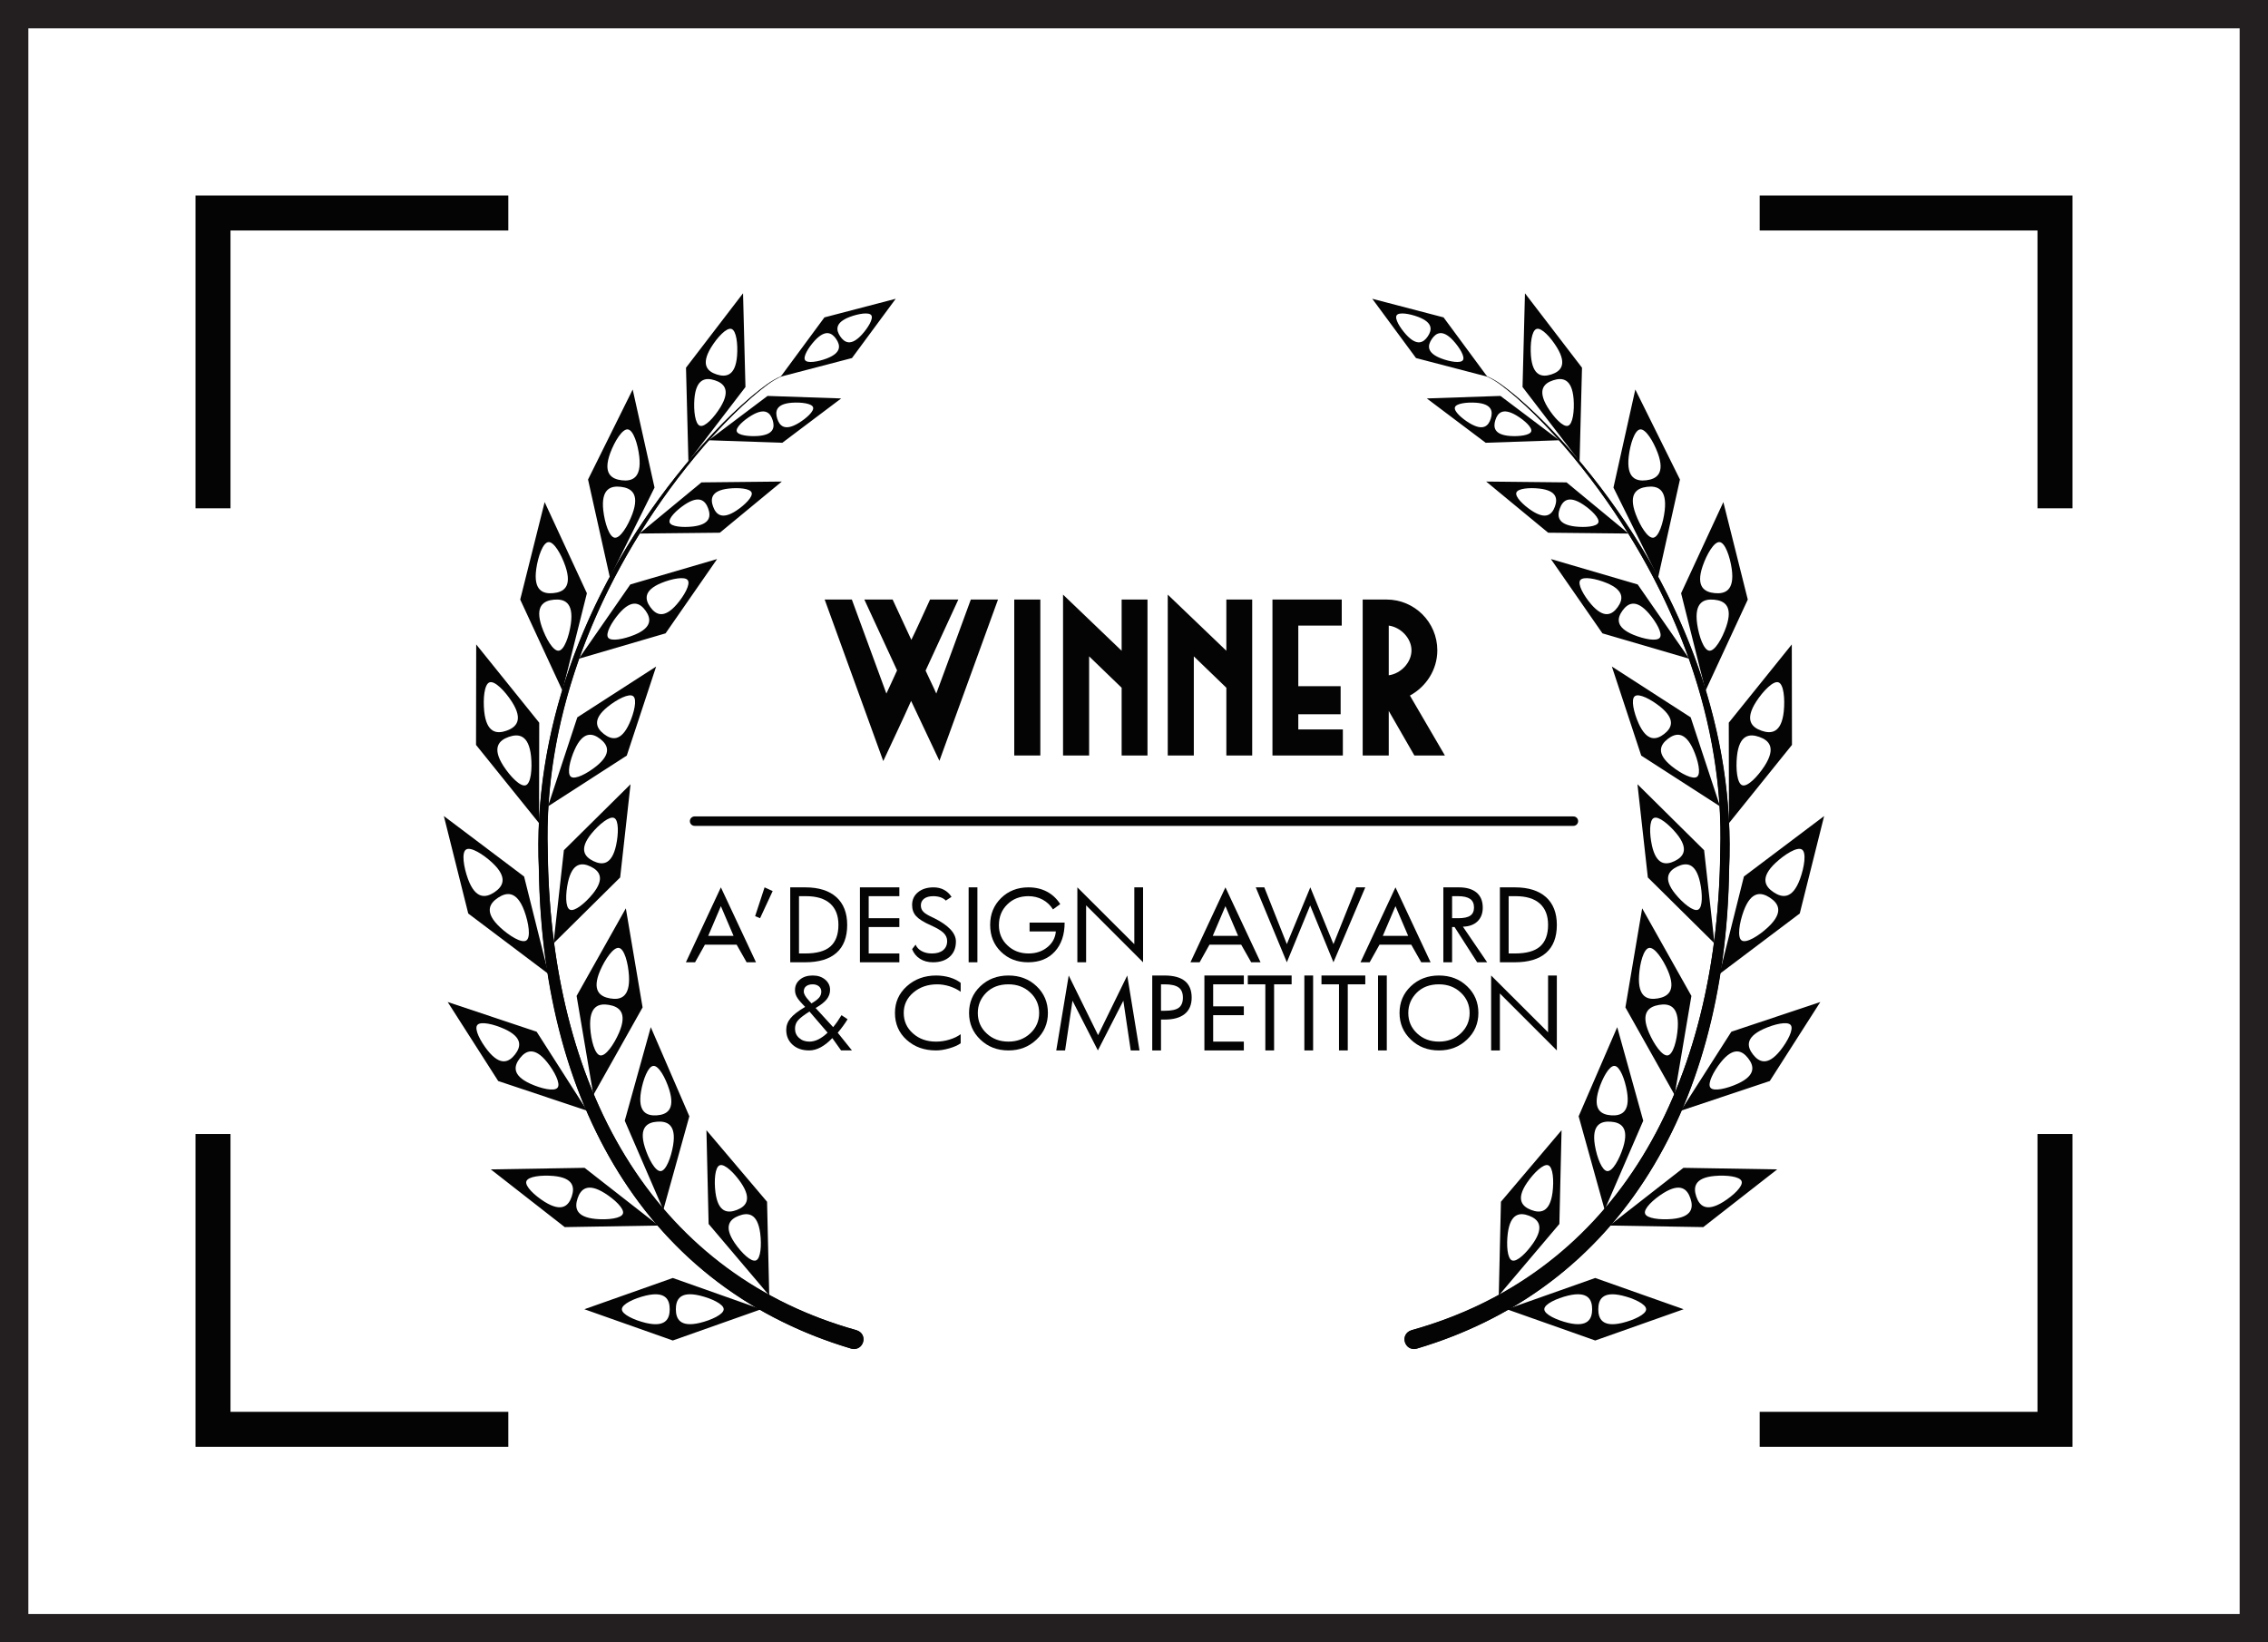 <?xml version="1.0" encoding="UTF-8"?>
<svg id="Layer_1" xmlns="http://www.w3.org/2000/svg" version="1.1" viewBox="0 0 680.315 492.642">
  <!-- Generator: Adobe Illustrator 29.8.0, SVG Export Plug-In . SVG Version: 2.1.1 Build 160)  -->
  <g>
    <g>
      <path d="M247.37,179.84h8.153l10.359,28.203c1.07-2.339,2.139-4.545,3.208-6.951-3.142-6.817-6.683-14.502-9.824-21.252h8.487l5.614,12.096c1.938-3.943,3.809-8.22,5.614-12.096h8.487l-9.824,21.319c1.203,2.673,2.005,4.143,3.208,6.884,3.275-8.955,7.151-19.314,10.359-28.203h8.154l-17.577,48.386-8.488-17.978c-2.539,5.748-5.814,12.564-8.354,18.045l-17.576-48.453Z" style="fill: #040404;"/>
      <path d="M304.239,179.84h7.82v46.782h-7.82v-46.782Z" style="fill: #040404;"/>
      <path d="M344.203,179.84v46.782h-7.752v-20.317c-3.609-3.475-6.215-6.014-9.757-9.423v29.74h-7.82v-48.252l17.577,16.842v-15.371h7.752Z" style="fill: #040404;"/>
      <path d="M375.611,179.84v46.782h-7.752v-20.317c-3.609-3.475-6.215-6.014-9.758-9.423v29.74h-7.819v-48.252l17.577,16.842v-15.371h7.752Z" style="fill: #040404;"/>
      <path d="M381.69,179.84h20.785v7.819h-13.033v18.178h12.698v8.421h-12.698v4.544h13.367v7.82h-21.119v-46.782Z" style="fill: #040404;"/>
      <path d="M424.26,226.622l-7.686-13.366v13.366h-7.82v-46.782h7.151c8.421,0,15.237,6.817,15.237,15.237,0,5.881-3.408,10.96-8.22,13.567,3.342,5.681,7.151,12.23,10.493,17.978h-9.155ZM416.574,187.659v14.903c3.542-.468,6.816-3.742,6.816-7.485,0-3.675-3.275-6.95-6.816-7.418Z" style="fill: #040404;"/>
    </g>
    <line x1="208.353" y1="246.318" x2="471.962" y2="246.318" style="fill: none; stroke: #030303; stroke-linecap: round; stroke-linejoin: round; stroke-width: 2.835px;"/>
    <g>
      <path d="M216.238,266.179l-10.494,22.476h2.751l2.957-5.288h9.506l2.998,5.288h2.814l-10.533-22.476ZM212.438,280.723l3.799-8.903,3.797,8.903h-7.597Z" style="fill: #040404; fill-rule: evenodd;"/>
      <path d="M250.881,269.113c-2.177-1.941-5.277-2.934-9.302-2.934h-4.538v22.476h4.395c4.169,0,7.331-.93,9.466-2.83,2.135-1.879,3.222-4.67,3.222-8.386,0-3.594-1.087-6.364-3.243-8.326ZM249.073,283.925c-1.602,1.403-4.127,2.084-7.555,2.084h-1.849v-17.185h2.114c3.162,0,5.586.743,7.227,2.209,1.644,1.468,2.486,3.596,2.486,6.385,0,2.932-.822,5.101-2.424,6.507Z" style="fill: #040404; fill-rule: evenodd;"/>
      <polygon points="269.772 286.009 260.573 286.009 260.573 278.078 269.772 278.078 269.772 275.435 260.573 275.435 260.573 268.824 269.772 268.824 269.772 266.179 257.946 266.179 257.946 288.655 269.772 288.655 269.772 286.009" style="fill: #040404; fill-rule: evenodd;"/>
      <path d="M280.125,275.373l-.145-.062c-1.498-.681-2.505-1.281-2.996-1.798-.515-.515-.762-1.156-.762-1.941,0-.826.33-1.507.986-2.004.658-.496,1.581-.743,2.751-.743.822,0,1.56.125,2.218.351.658.247,1.17.559,1.519.972l1.724-1.117c-.614-.949-1.376-1.65-2.278-2.126-.903-.476-1.93-.725-3.1-.725-1.951,0-3.511.496-4.681,1.468-1.191.969-1.766,2.251-1.766,3.82,0,1.364.411,2.479,1.233,3.368.819.889,2.278,1.798,4.372,2.726,1.766.785,3.019,1.53,3.779,2.232.739.702,1.129,1.528,1.129,2.479,0,1.198-.411,2.105-1.233,2.768-.819.66-1.93.969-3.345.969-1.152,0-2.177-.226-3.04-.702-.882-.455-1.498-1.115-1.849-1.941l-1.046,1.343c.492,1.24,1.272,2.209,2.382,2.911,1.108.704,2.401,1.034,3.88,1.034,2.114,0,3.797-.559,5.03-1.674,1.233-1.115,1.849-2.622,1.849-4.566,0-2.518-2.218-4.854-6.611-7.043Z" style="fill: #040404; fill-rule: evenodd;"/>
      <path d="M290.556,266.179h2.629v22.476h-2.629v-22.476Z" style="fill: #040404; fill-rule: evenodd;"/>
      <path d="M308.833,276.755v2.645h7.885c-.164,1.9-1.006,3.49-2.546,4.73-1.54,1.26-3.43,1.879-5.646,1.879-2.528,0-4.642-.806-6.346-2.438-1.704-1.611-2.546-3.636-2.546-6.032,0-2.518.822-4.584,2.505-6.237,1.664-1.653,3.779-2.479,6.346-2.479,1.56,0,2.978.351,4.25,1.032,1.274.683,2.299,1.653,3.121,2.934l2.177-1.59c-1.066-1.653-2.403-2.892-4.005-3.739-1.6-.847-3.449-1.281-5.542-1.281-3.285,0-6.036,1.076-8.213,3.225-2.177,2.147-3.266,4.813-3.266,8.014,0,3.264,1.069,5.949,3.225,8.056,2.156,2.126,4.887,3.181,8.171,3.181,3.368,0,6.036-1.073,8.008-3.222,1.951-2.149,2.936-5.041,2.936-8.677h-10.512Z" style="fill: #040404; fill-rule: evenodd;"/>
      <polygon points="342.878 266.179 340.251 266.179 340.251 283.221 323.168 266.179 323.168 288.655 325.794 288.655 325.794 271.571 342.878 288.655 342.878 266.179" style="fill: #040404; fill-rule: evenodd;"/>
      <path d="M367.584,266.179l-10.491,22.476h2.751l2.957-5.288h9.506l2.998,5.288h2.812l-10.533-22.476ZM363.787,280.723l3.797-8.903,3.799,8.903h-7.597Z" style="fill: #040404; fill-rule: evenodd;"/>
      <polygon points="406.804 266.179 399.988 283.2 393.047 266.179 386.004 283.2 379.25 266.179 376.683 266.179 386.004 288.655 393.005 271.612 399.988 288.655 409.535 266.179 406.804 266.179" style="fill: #040404; fill-rule: evenodd;"/>
      <path d="M418.593,266.179l-10.494,22.476h2.751l2.957-5.288h9.508l2.998,5.288h2.812l-10.533-22.476ZM414.794,280.723l3.799-8.903,3.799,8.903h-7.599Z" style="fill: #040404; fill-rule: evenodd;"/>
      <path d="M438.821,277.974c1.847-.042,3.305-.577,4.372-1.59,1.048-1.011,1.581-2.396,1.581-4.132,0-1.941-.616-3.449-1.847-4.501-1.233-1.034-2.998-1.572-5.318-1.572h-4.66v22.476h2.627v-10.577h.739l6.777,10.577h2.998l-7.269-10.681ZM441.016,274.669c-.759.517-1.969.766-3.633.766h-1.807v-6.611h1.807c1.623,0,2.814.289,3.594.826.78.538,1.17,1.403,1.17,2.583,0,1.115-.39,1.941-1.131,2.435Z" style="fill: #040404; fill-rule: evenodd;"/>
      <path d="M463.748,269.113c-2.174-1.941-5.277-2.934-9.3-2.934h-4.538v22.476h4.395c4.166,0,7.329-.93,9.464-2.83,2.135-1.879,3.225-4.67,3.225-8.386,0-3.594-1.09-6.364-3.245-8.326ZM461.943,283.925c-1.602,1.403-4.127,2.084-7.557,2.084h-1.847v-17.185h2.114c3.162,0,5.584.743,7.227,2.209,1.644,1.468,2.484,3.596,2.484,6.385,0,2.932-.819,5.101-2.421,6.507Z" style="fill: #040404; fill-rule: evenodd;"/>
      <path d="M251.289,309.787c.554-.662,1.087-1.323,1.581-2.004.492-.662.944-1.343,1.376-2.045l-1.828-1.219c-.39.639-.78,1.26-1.191,1.858-.411.6-.863,1.177-1.313,1.736l-5.256-5.743c1.54-.889,2.648-1.757,3.326-2.604.656-.845,1.004-1.796,1.004-2.83,0-1.24-.492-2.251-1.457-3.077-.986-.826-2.218-1.24-3.737-1.24-1.602,0-2.895.413-3.86,1.24-.986.826-1.459,1.858-1.459,3.119,0,.662.143,1.302.452,1.902.307.619.882,1.362,1.745,2.271l.843.889c-2.075,1.219-3.532,2.354-4.395,3.407-.863,1.055-1.274,2.211-1.274,3.472,0,1.817.616,3.305,1.891,4.462,1.272,1.156,2.936,1.715,4.988,1.715,1.15,0,2.301-.312,3.451-.93,1.15-.621,2.32-1.528,3.49-2.768l2.629,3.698h3.264l-4.27-5.309ZM245.703,299.252c-.452.536-1.212,1.115-2.299,1.734l-.739-.826c-.556-.598-.946-1.115-1.191-1.549-.247-.434-.369-.826-.369-1.198,0-.66.224-1.198.697-1.57s1.129-.577,1.971-.577c.759,0,1.376.205,1.867.598.473.413.72.93.72,1.59,0,.681-.226,1.281-.658,1.798ZM245.498,311.77c-.903.455-1.807.681-2.689.681-1.253,0-2.278-.351-3.1-1.094-.822-.722-1.233-1.653-1.233-2.768,0-.993.289-1.819.903-2.521.596-.702,1.747-1.57,3.43-2.645l5.441,6.343c-.923.889-1.847,1.549-2.751,2.004Z" style="fill: #040404; fill-rule: evenodd;"/>
      <path d="M288.169,310.221c-.944.702-2.073,1.24-3.407,1.632-1.334.413-2.671.598-4.005.598-2.751,0-5.051-.806-6.9-2.458-1.847-1.632-2.77-3.677-2.77-6.156,0-2.438.965-4.483,2.895-6.115,1.93-1.63,4.312-2.456,7.165-2.456,1.212,0,2.445.205,3.716.598,1.253.413,2.361.951,3.305,1.632v-2.664c-.882-.704-1.969-1.24-3.243-1.632-1.293-.372-2.668-.579-4.106-.579-3.49,0-6.426,1.073-8.809,3.222-2.382,2.149-3.552,4.813-3.552,7.994,0,3.264,1.15,5.972,3.49,8.077,2.341,2.128,5.277,3.183,8.85,3.183,1.17,0,2.484-.208,3.922-.621,1.438-.413,2.588-.909,3.449-1.528v-2.726Z" style="fill: #040404; fill-rule: evenodd;"/>
      <path d="M310.943,295.843c-2.258-2.149-5.071-3.222-8.439-3.222-3.368,0-6.179,1.073-8.439,3.222-2.258,2.149-3.386,4.834-3.386,8.014,0,3.16,1.129,5.826,3.407,7.996,2.26,2.168,5.071,3.243,8.418,3.243,3.326,0,6.119-1.076,8.398-3.243,2.281-2.149,3.43-4.815,3.43-7.996,0-3.181-1.129-5.865-3.389-8.014ZM309.055,309.972c-1.766,1.653-3.963,2.479-6.551,2.479-2.627,0-4.824-.826-6.569-2.479-1.766-1.653-2.629-3.677-2.629-6.115,0-2.354.843-4.379,2.525-6.073,1.685-1.674,3.901-2.518,6.673-2.518,2.608,0,4.785.826,6.551,2.477,1.766,1.653,2.648,3.698,2.648,6.115s-.882,4.462-2.648,6.115Z" style="fill: #040404; fill-rule: evenodd;"/>
      <polygon points="338.132 292.62 329.384 310.51 320.575 292.62 316.838 315.096 319.488 315.096 321.704 300.18 329.322 315.096 336.96 300.18 339.178 315.096 341.807 315.096 338.132 292.62" style="fill: #040404; fill-rule: evenodd;"/>
      <path d="M355.422,294.273c-1.355-1.094-3.386-1.653-6.119-1.653h-3.675v22.476h2.629v-9.256h1.046c2.65,0,4.663-.556,6.059-1.671,1.394-1.117,2.094-2.77,2.094-4.917,0-2.211-.679-3.864-2.034-4.979ZM353.596,302.288c-.822.621-2.239.909-4.21.909h-1.129v-7.931h1.129c1.93,0,3.305.33,4.169.949.843.621,1.272,1.632,1.272,3.038,0,1.403-.411,2.417-1.23,3.035Z" style="fill: #040404; fill-rule: evenodd;"/>
      <polygon points="373.103 312.451 363.905 312.451 363.905 304.52 373.103 304.52 373.103 301.874 363.905 301.874 363.905 295.266 373.103 295.266 373.103 292.62 361.275 292.62 361.275 315.096 373.103 315.096 373.103 312.451" style="fill: #040404; fill-rule: evenodd;"/>
      <polygon points="387.438 292.62 374.297 292.62 374.297 295.266 379.553 295.266 379.553 315.096 382.182 315.096 382.182 295.266 387.438 295.266 387.438 292.62" style="fill: #040404; fill-rule: evenodd;"/>
      <path d="M391.258,292.62h2.629v22.476h-2.629v-22.476Z" style="fill: #040404; fill-rule: evenodd;"/>
      <polygon points="409.535 292.62 396.394 292.62 396.394 295.266 401.65 295.266 401.65 315.096 404.279 315.096 404.279 295.266 409.535 295.266 409.535 292.62" style="fill: #040404; fill-rule: evenodd;"/>
      <path d="M413.358,292.62h2.627v22.476h-2.627v-22.476Z" style="fill: #040404; fill-rule: evenodd;"/>
      <path d="M440.072,295.843c-2.258-2.149-5.071-3.222-8.439-3.222-3.366,0-6.179,1.073-8.439,3.222-2.258,2.149-3.386,4.834-3.386,8.014,0,3.16,1.129,5.826,3.407,7.996,2.26,2.168,5.071,3.243,8.418,3.243,3.326,0,6.119-1.076,8.4-3.243,2.278-2.149,3.428-4.815,3.428-7.996,0-3.181-1.129-5.865-3.389-8.014ZM438.184,309.972c-1.766,1.653-3.963,2.479-6.551,2.479-2.627,0-4.824-.826-6.569-2.479-1.766-1.653-2.629-3.677-2.629-6.115,0-2.354.843-4.379,2.525-6.073,1.685-1.674,3.903-2.518,6.673-2.518,2.608,0,4.785.826,6.551,2.477,1.766,1.653,2.648,3.698,2.648,6.115s-.882,4.462-2.648,6.115Z" style="fill: #040404; fill-rule: evenodd;"/>
      <polygon points="466.994 292.62 464.364 292.62 464.364 309.663 447.283 292.62 447.283 315.096 449.91 315.096 449.91 298.013 466.994 315.096 466.994 292.62" style="fill: #040404; fill-rule: evenodd;"/>
      <polygon points="229.346 266.179 226.512 274.814 227.992 275.435 231.768 267.296 229.346 266.179" style="fill: #040404; fill-rule: evenodd;"/>
    </g>
    <g>
      <path d="M424.128,404.67c-1.661,0-2.622-1.281-2.812-2.471-.176-1.102.258-2.598,2.06-3.19,58.1-16.209,91.859-68.617,92.621-143.785,1.185-37.443-12.672-77.133-39.018-111.761-7.557-9.86-14.835-17.821-22.251-24.338l-.74-.622c-2.535-2.135-5.156-4.342-8.236-5.665-.024-.01-.035-.038-.025-.062.008-.018.025-.029.044-.029.006,0,.012.001.018.004,3.105,1.272,5.762,3.436,8.332,5.53l.783.637c7.541,6.416,14.97,14.283,22.711,24.053,28.361,35.858,42.947,77.704,41.069,117.828-1.068,73.982-35.219,126.381-93.697,143.758-.293.075-.582.113-.86.113Z" style="fill: #040404;"/>
      <path d="M445.771,112.796c3.412,1.398,6.265,3.862,9.104,6.159,8.413,7.158,15.85,15.396,22.703,24.045,26.256,33.197,43.059,75.049,41.059,117.796-.93,64.469-27.91,124.176-93.663,143.715-3.635.931-5.231-4.26-1.584-5.457,66.271-18.489,92.004-79.761,92.654-143.83,1.281-40.483-14.764-79.899-39.028-111.79-6.691-8.73-13.982-17.072-22.257-24.345-2.798-2.344-5.603-4.841-8.988-6.294h0Z" style="fill: #040404;"/>
      <path d="M451.985,392.73l26.52,9.376,26.52-9.376-26.52-9.376-26.52,9.376ZM470.41,396.826c-3.495-.843-7.173-2.559-7.173-4.083v-.032c0-1.524,3.678-3.24,7.173-4.083,5.959-1.407,7.173,1.234,7.173,4.099s-1.214,5.506-7.173,4.099ZM486.6,388.635c3.495.843,7.173,2.559,7.173,4.083v.032c0,1.524-3.678,3.24-7.173,4.083-5.959,1.407-7.173-1.234-7.173-4.099s1.214-5.506,7.173-4.099Z" style="fill: #040404;"/>
      <path d="M533.089,350.78l-28.125-.469-22.17,17.313,28.125.469,22.17-17.313ZM514.317,352.748c3.581-.311,7.614.148,8.098,1.594l.01.031c.484,1.445-2.459,4.241-5.505,6.149-5.204,3.227-7.193,1.108-8.103-1.609-.91-2.717-.598-5.607,5.5-6.165ZM501.566,365.656c-3.581.311-7.614-.148-8.098-1.594l-.01-.031c-.484-1.445,2.459-4.241,5.505-6.149,5.204-3.227,7.193-1.108,8.103,1.609.91,2.717.598,5.607-5.5,6.165Z" style="fill: #040404;"/>
      <path d="M504.191,333.181l26.681-8.909,15.152-23.699-26.681,8.909-15.152,23.699ZM521.241,325.083c-3.274,1.484-7.23,2.392-8.167,1.19l-.02-.026c-.937-1.202.909-4.817,3.147-7.63,3.835-4.774,6.416-3.437,8.177-1.177,1.761,2.26,2.428,5.089-3.137,7.643ZM528.975,308.67c3.274-1.484,7.23-2.392,8.167-1.19l.02.026c.937,1.202-.909,4.817-3.147,7.63-3.835,4.774-6.416,3.437-8.177,1.177-1.761-2.26-2.428-5.089,3.137-7.643Z" style="fill: #040404;"/>
      <path d="M547.175,244.787l-24.068,18.14-7.318,29.236,24.068-18.14,7.318-29.236ZM532.614,258.821c2.821-2.623,6.53-4.893,7.891-3.991l.029.019c1.361.902.718,5.203-.597,8.823-2.269,6.156-5.346,5.677-7.906,3.981-2.559-1.695-4.2-4.342.583-8.832ZM530.351,278.129c-2.821,2.623-6.53,4.893-7.891,3.991l-.029-.019c-1.361-.902-.718-5.203.597-8.823,2.269-6.156,5.346-5.677,7.906-3.981s4.2,4.342-.583,8.832Z" style="fill: #040404;"/>
      <path d="M537.47,193.313l-18.902,23.474.052,30.138,18.902-23.474-.052-30.138ZM526.782,210.481c2.094-3.233,5.135-6.341,6.676-5.799l.033.012c1.541.542,1.968,4.869,1.578,8.701-.695,6.524-3.796,6.812-6.692,5.793-2.896-1.018-5.134-3.184-1.594-8.707ZM529.308,229.756c-2.094,3.233-5.135,6.341-6.676,5.799l-.033-.012c-1.541-.542-1.968-4.869-1.578-8.701.695-6.524,3.796-6.812,6.692-5.793s5.134,3.184,1.594,8.707Z" style="fill: #040404;"/>
      <path d="M516.942,150.614l-12.675,27.344,7.328,29.234,12.674-27.344-7.328-29.234ZM510.716,169.855c1.251-3.643,3.452-7.393,5.078-7.24l.035.003c1.626.154,3.085,4.25,3.632,8.063.9,6.498-2.039,7.527-5.095,7.238-3.056-.289-5.751-1.85-3.649-8.064ZM517.821,187.95c-1.251,3.643-3.452,7.393-5.078,7.24l-.035-.003c-1.626-.154-3.085-4.25-3.632-8.063-.9-6.498,2.039-7.527,5.095-7.238,3.056.289,5.751,1.85,3.649,8.064Z" style="fill: #040404;"/>
      <path d="M490.533,116.841l-6.555,29.417,13.391,27,6.555-29.417-13.391-27ZM488.551,136.967c.446-3.826,1.797-7.959,3.418-8.156l.034-.004c1.621-.196,3.921,3.495,5.267,7.103,2.265,6.157-.388,7.788-3.435,8.158-3.047.369-6.013-.581-5.284-7.101ZM499.35,153.132c-.446,3.826-1.797,7.959-3.418,8.156l-.034.004c-1.621.196-3.92-3.495-5.267-7.103-2.265-6.157.388-7.788,3.436-8.158,3.047-.369,6.013.581,5.284,7.101Z" style="fill: #040404;"/>
      <path d="M457.431,87.972l-.726,28.12,17.11,22.327.726-28.12-17.11-22.327ZM459.227,106.761c-.278-3.584.218-7.612,1.668-8.083l.031-.01c1.45-.471,4.218,2.497,6.099,5.561,3.179,5.233,1.042,7.203-1.683,8.088-2.725.885-5.612.547-6.114-5.556ZM472.018,119.629c.278,3.584-.218,7.612-1.668,8.083l-.031.01c-1.45.471-4.218-2.497-6.099-5.561-3.179-5.233-1.042-7.203,1.683-8.088,2.725-.885,5.612-.547,6.114,5.556Z" style="fill: #040404;"/>
      <path d="M411.63,89.622l13.123,17.784,21.384,5.584-13.123-17.784-21.384-5.584ZM421.813,100.404c-1.902-2.088-3.539-4.825-2.868-5.816l.014-.021c.671-.992,3.82-.488,6.465.504,4.497,1.71,4.123,3.963,2.861,5.827-1.262,1.864-3.215,3.048-6.472-.493ZM435.954,102.207c1.902,2.088,3.539,4.825,2.868,5.816l-.014.021c-.671.992-3.82.488-6.465-.504-4.497-1.71-4.123-3.963-2.861-5.827,1.262-1.864,3.215-3.048,6.472.493Z" style="fill: #040404;"/>
      <path d="M468.411,339.029l-18.185,21.461-.655,28.121,18.185-21.461.655-28.121ZM458.038,354.798c2.029-2.967,4.94-5.796,6.364-5.255l.03.012c1.425.541,1.722,4.589,1.269,8.155-.801,6.071-3.701,6.267-6.38,5.249-2.678-1.018-4.716-3.09-1.284-8.161ZM459.944,372.841c-2.029,2.967-4.94,5.796-6.364,5.255l-.03-.012c-1.425-.541-1.722-4.589-1.269-8.155.801-6.071,3.701-6.267,6.38-5.249,2.678,1.018,4.716,3.09,1.284,8.161Z" style="fill: #040404;"/>
      <path d="M485.105,308.114l-11.57,26.738,7.806,28.068,11.57-26.738-7.806-28.068ZM479.566,326.862c1.119-3.551,3.153-7.23,4.728-7.122l.033.002c1.575.108,3.087,4.031,3.71,7.701,1.031,6.257-1.784,7.324-4.745,7.121-2.96-.203-5.603-1.645-3.726-7.702ZM486.881,344.172c-1.119,3.551-3.153,7.23-4.728,7.122l-.033-.002c-1.575-.108-3.087-4.031-3.71-7.701-1.031-6.257,1.784-7.324,4.745-7.121,2.96.203,5.604,1.645,3.726,7.702Z" style="fill: #040404;"/>
      <path d="M492.588,272.473l-5.026,29.716,14.769,26.272,5.026-29.716-14.769-26.272ZM491.65,292.674c.248-3.844,1.383-8.041,2.992-8.321l.034-.006c1.609-.28,4.096,3.287,5.627,6.821,2.58,6.032.015,7.798-3.009,8.324-3.024.526-6.035-.27-5.644-6.818ZM503.27,308.259c-.248,3.844-1.383,8.041-2.992,8.321l-.034.006c-1.609.28-4.096-3.287-5.627-6.821-2.58-6.032-.015-7.798,3.009-8.324,3.024-.526,6.035.27,5.644,6.818Z" style="fill: #040404;"/>
      <path d="M491.176,235.249l3.114,27.956,19.994,19.786-3.114-27.956-19.994-19.786ZM495.517,253.618c-.764-3.513-.822-7.571.55-8.235l.029-.014c1.372-.664,4.519,1.899,6.8,4.678,3.863,4.751,2.014,6.994-.565,8.242-2.579,1.248-5.485,1.307-6.815-4.671ZM509.943,264.623c.764,3.513.822,7.571-.55,8.235l-.029.014c-1.372.664-4.519-1.899-6.8-4.678-3.863-4.751-2.014-6.994.565-8.242,2.579-1.248,5.485-1.307,6.815,4.671Z" style="fill: #040404;"/>
      <path d="M483.498,199.939l8.81,26.714,23.643,15.24-8.81-26.714-23.643-15.24ZM491.532,217.019c-1.472-3.28-2.365-7.239-1.159-8.172l.026-.02c1.206-.933,4.813.927,7.618,3.176,4.759,3.853,3.413,6.429,1.146,8.182-2.266,1.753-5.098,2.409-7.631-3.166ZM507.917,224.814c1.472,3.28,2.365,7.239,1.159,8.172l-.026.02c-1.206.933-4.813-.927-7.618-3.176-4.759-3.853-3.413-6.429-1.146-8.182,2.266-1.753,5.098-2.409,7.631,3.166Z" style="fill: #040404;"/>
      <path d="M465.21,167.699l15.461,22.287,26.033,7.617-15.461-22.287-26.033-7.617ZM477.315,181.291c-2.259-2.629-4.169-6.046-3.309-7.238l.018-.025c.859-1.192,4.704-.461,7.913.85,5.455,2.259,4.916,5.009,3.3,7.251-1.615,2.241-4.054,3.623-7.922-.837ZM494.598,184.011c2.259,2.629,4.169,6.046,3.309,7.238l-.018.025c-.859,1.192-4.704.461-7.913-.85-5.455-2.259-4.916-5.009-3.3-7.251,1.615-2.241,4.054-3.623,7.922.837Z" style="fill: #040404;"/>
      <path d="M445.797,144.449l18.594,15.348,24.109.251-18.594-15.348-24.109-.251ZM459.427,153.165c-2.566-1.706-5.022-4.17-4.574-5.397l.01-.026c.448-1.227,3.914-1.527,6.976-1.178,5.212.62,5.412,3.103,4.569,5.41-.843,2.307-2.597,4.076-6.98,1.191ZM474.87,151.332c2.566,1.706,5.022,4.17,4.574,5.397l-.01.026c-.448,1.227-3.914,1.527-6.976,1.178-5.212-.62-5.412-3.103-4.569-5.41.843-2.307,2.597-4.076,6.98-1.191Z" style="fill: #040404;"/>
      <path d="M467.736,132.061l-17.655-13.296-22.088.756,17.655,13.296,22.089-.756ZM454.898,124.636c2.419,1.458,4.77,3.613,4.409,4.755l-.008.024c-.36,1.142-3.522,1.558-6.34,1.363-4.798-.354-5.083-2.62-4.406-4.767.677-2.147,2.211-3.839,6.344-1.376ZM440.831,126.946c-2.419-1.458-4.77-3.613-4.409-4.755l.008-.024c.36-1.142,3.522-1.558,6.34-1.363,4.798.354,5.083,2.62,4.406,4.767-.677,2.147-2.211,3.839-6.344,1.376Z" style="fill: #040404;"/>
    </g>
    <g>
      <path d="M256.187,404.67c1.661,0,2.622-1.281,2.812-2.471.176-1.102-.258-2.598-2.06-3.19-58.1-16.209-91.859-68.617-92.621-143.785-1.185-37.443,12.672-77.133,39.018-111.761,7.557-9.86,14.835-17.821,22.251-24.338l.74-.622c2.535-2.135,5.156-4.342,8.236-5.665.024-.01.035-.038.025-.062-.008-.018-.025-.029-.044-.029-.006,0-.012.001-.018.004-3.105,1.272-5.762,3.436-8.332,5.53l-.783.637c-7.541,6.416-14.97,14.283-22.711,24.053-28.361,35.858-42.947,77.704-41.069,117.828,1.068,73.982,35.219,126.381,93.697,143.758.293.075.582.113.86.113Z" style="fill: #040404;"/>
      <path d="M234.544,112.796c-3.412,1.398-6.265,3.862-9.104,6.159-8.413,7.158-15.85,15.396-22.703,24.045-26.256,33.197-43.059,75.049-41.059,117.796.931,64.469,27.91,124.176,93.663,143.715,3.635.931,5.231-4.26,1.584-5.457-66.271-18.489-92.004-79.761-92.654-143.83-1.281-40.483,14.764-79.899,39.028-111.79,6.691-8.73,13.982-17.072,22.257-24.345,2.798-2.344,5.603-4.841,8.988-6.294h0Z" style="fill: #040404;"/>
      <path d="M201.81,383.354l-26.52,9.376,26.52,9.376,26.52-9.376-26.52-9.376ZM202.732,392.727c0-2.865,1.214-5.506,7.173-4.099,3.495.843,7.173,2.559,7.173,4.083v.032c0,1.524-3.678,3.24-7.173,4.083-5.959,1.407-7.173-1.234-7.173-4.099ZM200.888,392.734c0,2.865-1.214,5.506-7.173,4.099-3.495-.843-7.173-2.559-7.173-4.083v-.032c0-1.524,3.678-3.24,7.173-4.083,5.959-1.407,7.173,1.234,7.173,4.099Z" style="fill: #040404;"/>
      <path d="M169.396,368.093l28.125-.469-22.17-17.313-28.125.469,22.17,17.313ZM171.498,358.913c-.91,2.717-2.899,4.836-8.103,1.609-3.046-1.909-5.989-4.704-5.505-6.149l.01-.031c.484-1.445,4.517-1.904,8.098-1.594,6.098.558,6.41,3.448,5.5,6.165ZM173.249,359.491c.91-2.717,2.899-4.836,8.103-1.609,3.046,1.909,5.989,4.704,5.505,6.149l-.01.031c-.484,1.445-4.517,1.904-8.098,1.594-6.098-.558-6.41-3.448-5.5-6.165Z" style="fill: #040404;"/>
      <path d="M160.971,309.482l-26.681-8.909,15.152,23.699,26.681,8.909-15.152-23.699ZM155.936,317.441c1.761-2.26,4.342-3.597,8.177,1.177,2.238,2.813,4.084,6.428,3.147,7.63l-.02.026c-.937,1.202-4.893.294-8.167-1.19-5.565-2.554-4.899-5.383-3.137-7.643ZM154.478,316.313c-1.761,2.26-4.342,3.597-8.177-1.177-2.238-2.813-4.084-6.428-3.147-7.63l.02-.026c.937-1.202,4.893-.294,8.167,1.19,5.565,2.554,4.899,5.383,3.137,7.643Z" style="fill: #040404;"/>
      <path d="M140.457,274.023l24.068,18.14-7.318-29.236-24.068-18.14,7.318,29.236ZM148.284,267.654c-2.559,1.695-5.636,2.174-7.906-3.981-1.315-3.62-1.959-7.921-.597-8.823l.029-.019c1.361-.902,5.071,1.368,7.891,3.991,4.783,4.49,3.142,7.137.583,8.832ZM149.381,269.296c2.559-1.695,5.636-2.174,7.906,3.981,1.315,3.62,1.959,7.921.597,8.823l-.029.019c-1.361.902-5.071-1.368-7.891-3.991-4.783-4.49-3.142-7.137-.583-8.832Z" style="fill: #040404;"/>
      <path d="M142.793,223.451l18.902,23.474.052-30.138-18.902-23.474-.052,30.138ZM151.939,219.188c-2.896,1.018-5.997.73-6.692-5.793-.39-3.832.037-8.159,1.578-8.701l.033-.012c1.541-.542,4.582,2.566,6.676,5.799,3.54,5.523,1.302,7.689-1.594,8.707ZM152.601,221.049c2.896-1.018,5.997-.73,6.692,5.793.39,3.832-.037,8.159-1.578,8.701l-.033.012c-1.541.542-4.582-2.566-6.676-5.799-3.54-5.523-1.302-7.689,1.594-8.707Z" style="fill: #040404;"/>
      <path d="M156.045,179.848l12.674,27.344,7.328-29.234-12.674-27.344-7.328,29.234ZM165.949,177.92c-3.056.289-5.996-.74-5.095-7.238.547-3.813,2.006-7.909,3.632-8.063l.035-.003c1.626-.154,3.827,3.597,5.078,7.24,2.102,6.215-.593,7.776-3.649,8.064ZM166.143,179.886c3.056-.289,5.996.74,5.095,7.238-.547,3.813-2.006,7.909-3.632,8.063l-.035.003c-1.626.154-3.827-3.597-5.078-7.24-2.102-6.215.593-7.776,3.649-8.064Z" style="fill: #040404;"/>
      <path d="M176.391,143.841l6.555,29.417,13.391-27-6.555-29.417-13.391,27ZM186.479,144.069c-3.047-.369-5.7-2.001-3.435-8.158,1.347-3.608,3.646-7.3,5.267-7.103l.034.004c1.621.196,2.972,4.33,3.418,8.156.729,6.52-2.237,7.47-5.284,7.101ZM186.249,146.031c3.047.369,5.7,2.001,3.436,8.158-1.347,3.608-3.646,7.3-5.267,7.103l-.034-.004c-1.621-.196-2.972-4.33-3.418-8.156-.729-6.52,2.237-7.47,5.284-7.101Z" style="fill: #040404;"/>
      <path d="M205.774,110.299l.726,28.12,17.11-22.327-.726-28.12-17.11,22.327ZM214.974,112.317c-2.725-.885-4.862-2.855-1.683-8.088,1.881-3.063,4.649-6.032,6.099-5.561l.031.01c1.45.471,1.946,4.499,1.668,8.083-.502,6.103-3.389,6.441-6.114,5.556ZM214.411,114.073c2.725.885,4.862,2.855,1.683,8.088-1.881,3.063-4.649,6.032-6.099,5.561l-.031-.01c-1.45-.471-1.946-4.499-1.668-8.083.502-6.103,3.389-6.441,6.114-5.556Z" style="fill: #040404;"/>
      <path d="M247.3,95.206l-13.123,17.784,21.384-5.584,13.123-17.784-21.384,5.584ZM252.03,100.897c-1.262-1.864-1.636-4.117,2.861-5.827,2.645-.991,5.794-1.495,6.465-.504l.014.021c.671.992-.965,3.728-2.868,5.816-3.257,3.541-5.21,2.357-6.472.493ZM250.833,101.714c1.262,1.864,1.636,4.117-2.861,5.827-2.645.991-5.794,1.495-6.465.504l-.014-.021c-.671-.992.965-3.728,2.868-5.816,3.257-3.541,5.21-2.357,6.472-.493Z" style="fill: #040404;"/>
      <path d="M212.559,367.15l18.185,21.461-.655-28.121-18.185-21.461.655,28.121ZM220.993,362.959c-2.678,1.018-5.578.821-6.38-5.249-.454-3.566-.156-7.614,1.269-8.155l.03-.012c1.425-.541,4.335,2.287,6.364,5.255,3.432,5.071,1.394,7.143-1.284,8.161ZM221.655,364.68c2.678-1.018,5.578-.821,6.38,5.249.454,3.566.156,7.614-1.269,8.155l-.03.012c-1.425.541-4.335-2.287-6.364-5.255-3.432-5.071-1.394-7.143,1.284-8.161Z" style="fill: #040404;"/>
      <path d="M187.403,336.182l11.57,26.738,7.806-28.068-11.57-26.738-7.806,28.068ZM197.022,334.564c-2.96.203-5.776-.863-4.745-7.121.623-3.671,2.135-7.593,3.71-7.701l.033-.002c1.575-.108,3.609,3.571,4.728,7.122,1.877,6.058-.766,7.499-3.726,7.702ZM197.161,336.469c2.96-.203,5.776.863,4.745,7.121-.623,3.671-2.135,7.593-3.71,7.701l-.033.002c-1.575.108-3.609-3.571-4.728-7.122-1.877-6.058.766-7.499,3.726-7.702Z" style="fill: #040404;"/>
      <path d="M172.958,298.744l5.026,29.716,14.769-26.272-5.026-29.716-14.769,26.272ZM183.021,299.493c-3.024-.526-5.589-2.293-3.009-8.324,1.531-3.534,4.018-7.101,5.627-6.821l.034.006c1.609.28,2.745,4.478,2.992,8.321.391,6.549-2.62,7.345-5.644,6.818ZM182.69,301.441c3.024.526,5.589,2.293,3.009,8.324-1.531,3.534-4.018,7.101-5.627,6.821l-.034-.006c-1.609-.28-2.745-4.478-2.992-8.321-.391-6.549,2.62-7.345,5.644-6.818Z" style="fill: #040404;"/>
      <path d="M169.145,255.036l-3.114,27.956,19.994-19.786,3.114-27.956-19.994,19.786ZM177.983,258.289c-2.579-1.248-4.428-3.491-.565-8.242,2.281-2.778,5.428-5.342,6.8-4.678l.029.014c1.372.664,1.314,4.722.55,8.235-1.329,5.977-4.236,5.919-6.815,4.671ZM177.187,259.952c2.579,1.248,4.428,3.491.565,8.242-2.281,2.778-5.428,5.342-6.8,4.678l-.029-.014c-1.372-.664-1.314-4.722-.55-8.235,1.33-5.977,4.236-5.919,6.815-4.671Z" style="fill: #040404;"/>
      <path d="M173.174,215.18l-8.81,26.714,23.643-15.24,8.81-26.714-23.643,15.24ZM181.152,220.185c-2.266-1.753-3.613-4.329,1.146-8.182,2.805-2.249,6.413-4.108,7.618-3.176l.026.02c1.206.933.312,4.892-1.159,8.172-2.533,5.575-5.365,4.919-7.631,3.166ZM180.029,221.648c2.266,1.753,3.613,4.329-1.146,8.182-2.805,2.249-6.413,4.108-7.618,3.176l-.026-.02c-1.206-.933-.312-4.892,1.159-8.172,2.533-5.575,5.365-4.919,7.631-3.166Z" style="fill: #040404;"/>
      <path d="M189.072,175.316l-15.461,22.287,26.033-7.617,15.461-22.287-26.033,7.617ZM195.077,182.129c-1.615-2.241-2.155-4.992,3.3-7.251,3.209-1.311,7.054-2.042,7.913-.85l.018.025c.859,1.192-1.051,4.609-3.309,7.238-3.868,4.461-6.307,3.079-7.922.837ZM193.639,183.174c1.615,2.241,2.155,4.992-3.3,7.251-3.209,1.311-7.054,2.042-7.913.85l-.018-.025c-.859-1.192,1.051-4.609,3.309-7.238,3.868-4.461,6.307-3.079,7.922-.837Z" style="fill: #040404;"/>
      <path d="M210.409,144.7l-18.594,15.348,24.109-.251,18.594-15.348-24.109.251ZM213.907,151.975c-.843-2.307-.642-4.79,4.569-5.41,3.061-.349,6.527-.049,6.976,1.178l.01.026c.448,1.227-2.008,3.69-4.574,5.397-4.384,2.886-6.138,1.116-6.98-1.191ZM212.425,152.523c.843,2.307.642,4.79-4.569,5.41-3.061.349-6.527.049-6.976-1.178l-.01-.026c-.448-1.227,2.008-3.69,4.574-5.397,4.384-2.886,6.138-1.116,6.98,1.191Z" style="fill: #040404;"/>
      <path d="M234.667,132.817l17.655-13.296-22.088-.756-17.655,13.296,22.088.756ZM231.761,126.012c.677,2.147.392,4.413-4.406,4.767-2.818.195-5.98-.221-6.34-1.363l-.008-.024c-.36-1.142,1.99-3.298,4.409-4.755,4.133-2.463,5.666-.771,6.344,1.376ZM233.141,125.57c-.677-2.147-.392-4.413,4.406-4.767,2.818-.195,5.98.221,6.34,1.363l.008.024c.36,1.142-1.99,3.298-4.409,4.755-4.133,2.463-5.666.771-6.344-1.376Z" style="fill: #040404;"/>
    </g>
  </g>
  <polygon points="152.476 58.648 77.413 58.648 58.648 58.648 58.648 77.413 58.648 152.477 69.138 152.477 69.138 69.138 152.476 69.138 152.476 58.648" style="fill: #040404;"/>
  <polygon points="58.648 340.166 58.648 415.229 58.648 433.995 77.413 433.995 152.476 433.995 152.476 423.504 69.138 423.504 69.138 340.166 58.648 340.166" style="fill: #040404;"/>
  <polygon points="527.838 433.994 602.902 433.994 621.667 433.994 621.667 415.229 621.667 340.166 611.177 340.166 611.177 423.504 527.838 423.504 527.838 433.994" style="fill: #040404;"/>
  <polygon points="621.667 152.477 621.667 77.414 621.667 58.648 602.902 58.648 527.838 58.648 527.838 69.138 611.177 69.138 611.177 152.477 621.667 152.477" style="fill: #040404;"/>
  <path d="M671.811,8.504v475.634H8.504V8.504h663.307M680.315,0H0v492.642h680.315V0h0Z" style="fill: #231f20;"/>
</svg>